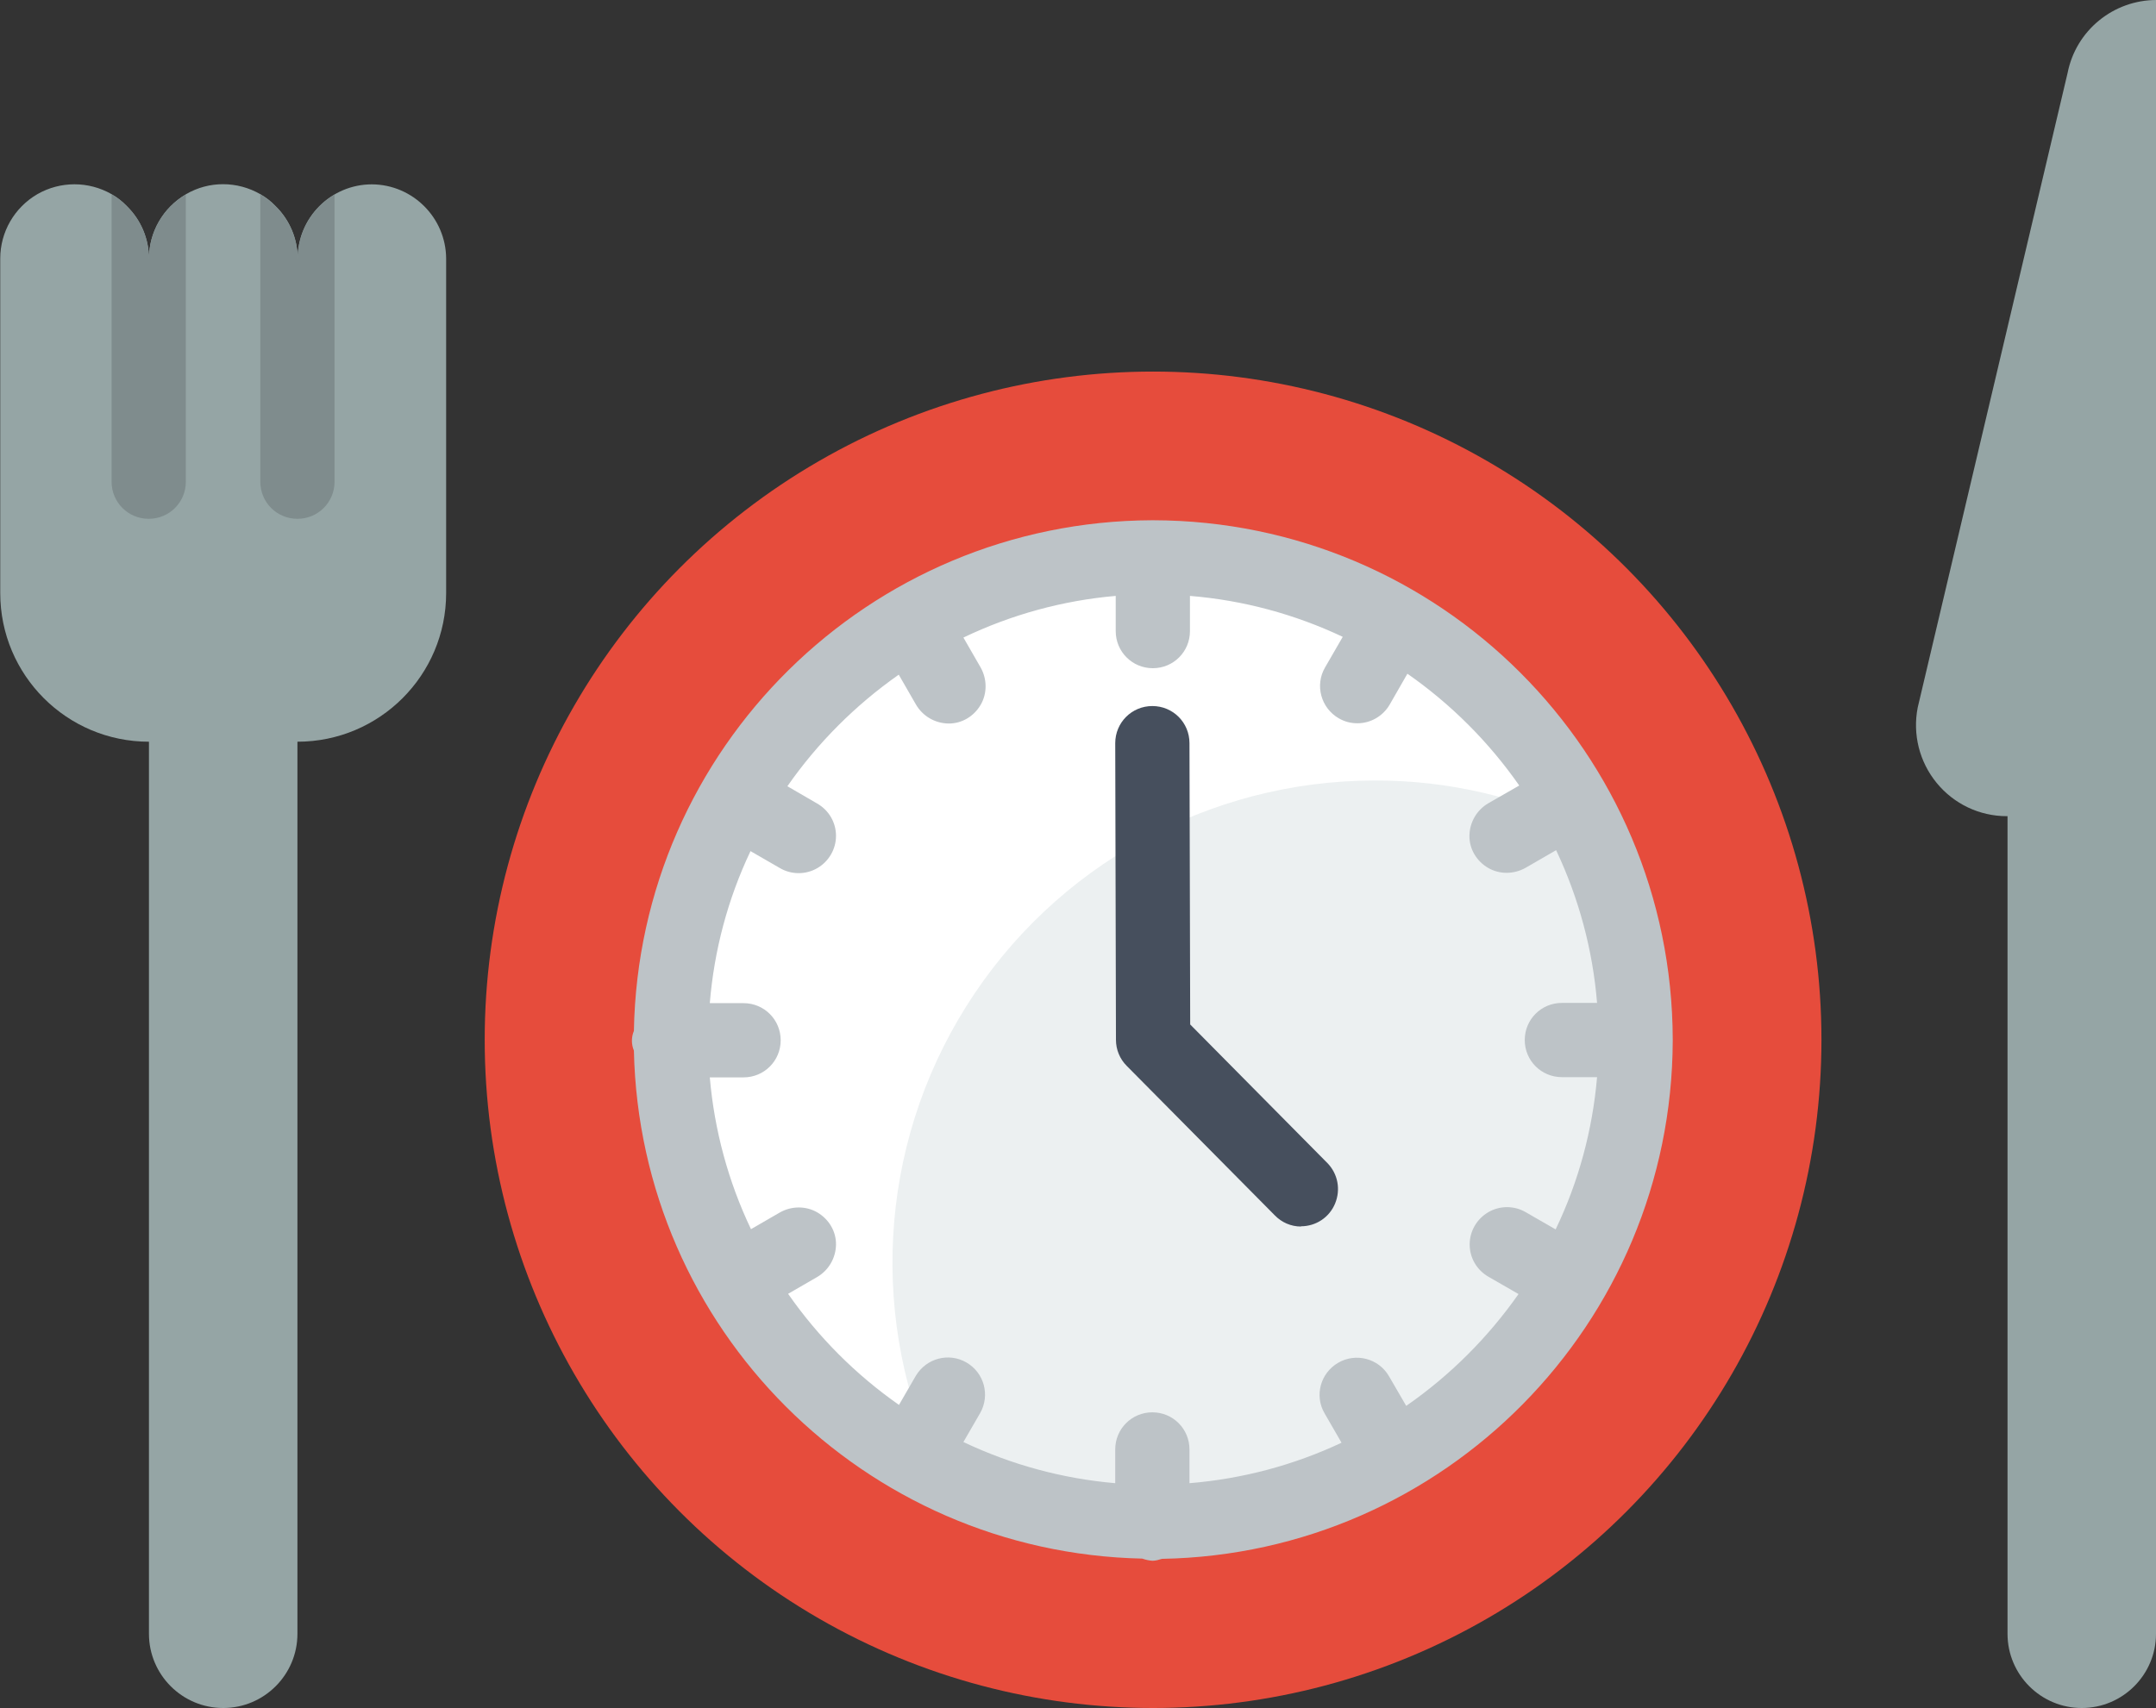 <svg viewBox="0 0 90.03 71.34" xmlns="http://www.w3.org/2000/svg" data-name="Layer 2" id="Layer_2">
  <rect x="0" y="0" width="90.03" height="71.34" fill="#333333" stroke="none"/>
  <defs>
    <style>
      .cls-1 {
        fill: #fff;
      }

      .cls-2 {
        fill: #464f5d;
      }

      .cls-3 {
        fill: #ecf0f1;
      }

      .cls-4 {
        fill: #e64c3c;
      }

      .cls-5 {
        fill: #bdc3c7;
      }

      .cls-6 {
        fill: #95a5a5;
      }

      .cls-7 {
        fill: #7f8c8d;
      }
    </style>
  </defs>
  <g data-name="Layer 1" id="Layer_1-2">
    <g id="Page-1">
      <g data-name="038---Meal-Time" id="_038---Meal-Time">
        <circle r="27.91" cy="43.43" cx="48.15" class="cls-4" id="Oval"></circle>
        <path d="M48.15,63.58c-11.13,0-20.15-9.02-20.15-20.15s9.02-20.15,20.15-20.15,20.15,9.02,20.15,20.15c-.01,11.12-9.03,20.14-20.15,20.15Z" class="cls-3" id="Shape"></path>
        <path d="M66.3,34.68c-2.76-1.37-5.81-2.09-8.89-2.08-6.93,0-13.38,3.56-17.06,9.43-3.69,5.87-4.09,13.23-1.08,19.47-7.91-3.89-12.37-12.48-11.01-21.19,1.36-8.71,8.23-15.52,16.95-16.81,8.72-1.29,17.27,3.24,21.1,11.18h0Z" class="cls-1" data-name="Shape" id="Shape-2"></path>
        <path d="M18.63,10.8v13.97c0,3.43-2.78,6.21-6.21,6.21v37.26c0,1.71-1.39,3.1-3.1,3.1s-3.1-1.39-3.1-3.1V30.98c-3.43,0-6.21-2.78-6.21-6.21v-13.97c0-1.11.59-2.13,1.55-2.69.96-.55,2.14-.55,3.1,0,.23.13.45.3.64.5.59.58.92,1.37.92,2.19,0-1.11.59-2.13,1.55-2.69s2.14-.55,3.1,0c.23.13.45.3.64.5.59.58.92,1.37.92,2.19,0-1.71,1.39-3.1,3.1-3.1,1.71.01,3.09,1.4,3.1,3.1Z" class="cls-6" data-name="Shape" id="Shape-3"></path>
        <path d="M90.03,0v68.24c0,1.71-1.39,3.1-3.1,3.1s-3.1-1.39-3.1-3.1v-34.15h-.03c-1.14,0-2.21-.51-2.93-1.39s-1.01-2.03-.79-3.15l6.26-26.51c.35-1.77,1.91-3.04,3.71-3.04Z" class="cls-6" data-name="Shape" id="Shape-4"></path>
        <path d="M69.85,43.46v-.03c-.02-11.98-9.72-21.68-21.7-21.7h-.04c-11.82.04-21.43,9.52-21.64,21.33-.11.26-.11.56,0,.82.25,11.62,9.61,20.97,21.23,21.22.14.05.28.08.42.09.14,0,.27-.04.4-.08,11.81-.21,21.29-9.83,21.33-21.64h0ZM58.72,58.72l-.72-1.24c-.43-.74-1.38-.99-2.12-.56s-1,1.37-.57,2.11l.71,1.23c-2,.94-4.15,1.51-6.35,1.69v-1.41c0-.86-.69-1.55-1.55-1.55s-1.55.69-1.55,1.55v1.41c-2.2-.19-4.34-.77-6.34-1.72l.7-1.21c.42-.74.17-1.68-.57-2.11-.74-.43-1.68-.18-2.12.56l-.7,1.21c-1.8-1.26-3.37-2.83-4.63-4.64l1.21-.7c.48-.28.78-.79.79-1.35s-.3-1.07-.78-1.35c-.48-.28-1.08-.27-1.56,0l-1.21.7c-.95-1.99-1.53-4.14-1.72-6.34h1.41c.86,0,1.55-.69,1.55-1.55s-.69-1.55-1.55-1.55h-1.41c.18-2.2.75-4.35,1.7-6.35l1.23.71c.48.28,1.08.28,1.56,0,.48-.28.78-.79.78-1.35s-.3-1.07-.79-1.35l-1.24-.72c1.26-1.81,2.84-3.39,4.65-4.66l.72,1.25c.28.48.79.78,1.35.79s1.07-.3,1.35-.78.27-1.08,0-1.56l-.72-1.25c2-.96,4.16-1.55,6.36-1.74v1.47c0,.86.69,1.55,1.55,1.55s1.55-.69,1.55-1.55v-1.47c2.21.18,4.37.76,6.38,1.71l-.74,1.28c-.43.74-.17,1.69.57,2.12.24.14.5.21.78.21.56,0,1.07-.3,1.35-.78l.74-1.29c1.82,1.27,3.4,2.85,4.67,4.67l-1.29.74c-.48.28-.78.79-.79,1.35s.3,1.07.78,1.35,1.08.27,1.56,0l1.28-.74c.95,2.01,1.53,4.17,1.71,6.38h-1.47c-.86,0-1.55.69-1.55,1.55s.69,1.55,1.55,1.55h1.47c-.19,2.21-.77,4.36-1.73,6.36l-1.25-.72c-.48-.28-1.08-.28-1.56,0s-.78.79-.78,1.35.3,1.07.79,1.35l1.25.72c-1.27,1.81-2.85,3.39-4.66,4.65h0Z" class="cls-5" data-name="Shape" id="Shape-5"></path>
        <path d="M54.33,51.23c-.42,0-.81-.17-1.1-.47l-6.18-6.24c-.29-.29-.45-.68-.45-1.09l-.03-12.39c0-.86.69-1.55,1.55-1.55s1.55.69,1.55,1.55l.03,11.75,5.73,5.79c.44.45.56,1.11.32,1.69s-.8.95-1.43.95Z" class="cls-2" data-name="Shape" id="Shape-6"></path>
        <g>
          <path d="M7.76,8.12v12c0,.86-.69,1.55-1.55,1.55s-1.55-.69-1.55-1.55v-12c.23.13.45.3.64.5.59.58.92,1.37.92,2.19,0-1.11.59-2.13,1.55-2.69Z" class="cls-7" data-name="Shape" id="Shape-7"></path>
          <path d="M13.97,8.12v12c0,.86-.69,1.55-1.55,1.55s-1.55-.69-1.55-1.55v-12c.23.13.45.3.64.5.59.58.92,1.37.92,2.19,0-1.11.59-2.13,1.55-2.69Z" class="cls-7" data-name="Shape" id="Shape-8"></path>
        </g>
      </g>
    </g>
  </g>
</svg>